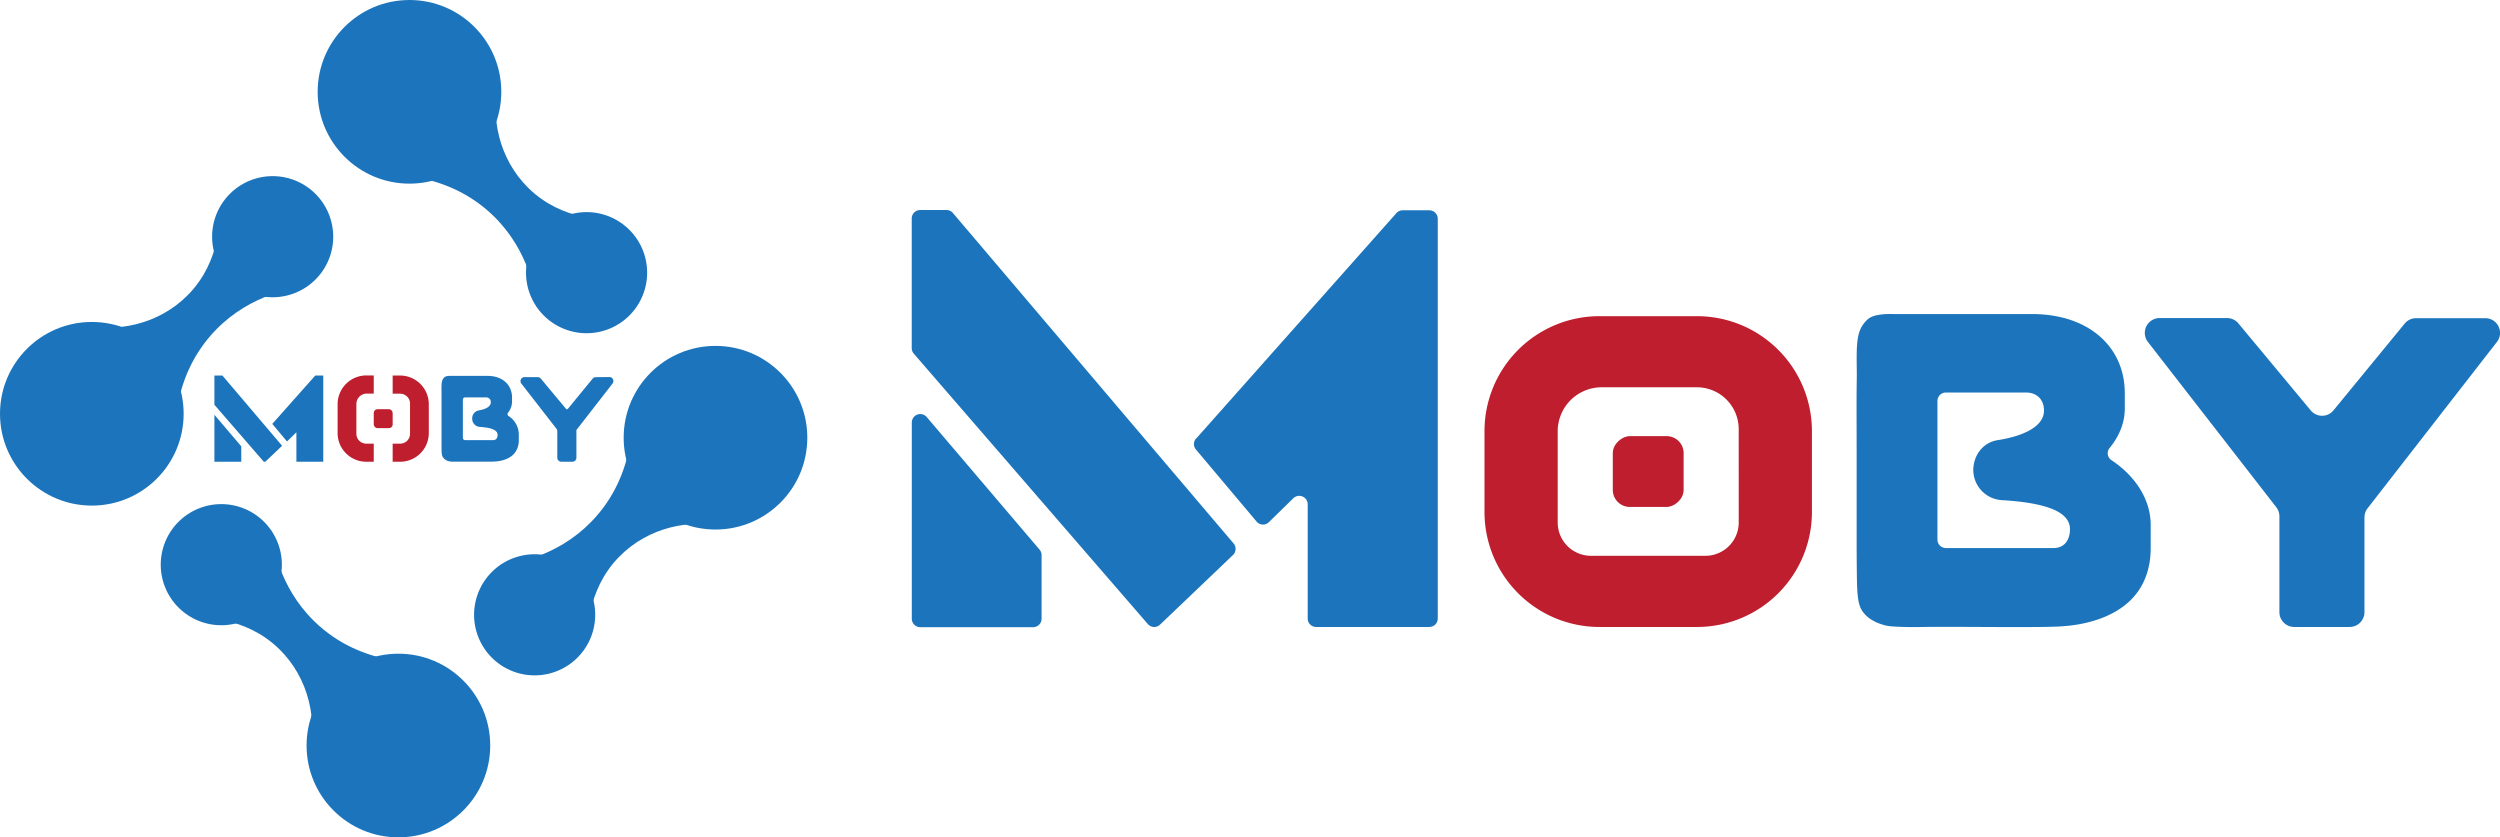 <svg xmlns="http://www.w3.org/2000/svg" viewBox="0 0 1180.28 395.32"><defs><style>.cls-1{fill:#1c75bc;}.cls-2{fill:#be1e2d;}</style></defs><g id="Layer_2" data-name="Layer 2"><g id="Layer_1-2" data-name="Layer 1"><path class="cls-1" d="M996.86,217.26a3.91,3.91,0,0,1-.91-5.73c4.63-5.64,7.19-12,7.19-18.62v-7.23c0-22.38-17.57-37.41-43.72-37.41-.06,0-7.37,0-22,0H894.56c-.85,0-2-.07-3.68,0a25,25,0,0,0-4.67.53,10.24,10.24,0,0,0-3.4,1.2,9.92,9.92,0,0,0-2,1.69A14,14,0,0,0,878,156.2c-1.84,4.92-1.41,12.91-1.38,20.5,0,1.88,0-.13-.08,6.77-.08,10.23,0,15.56,0,28.64v9.63c0,14.23,0,20.54,0,31.17,0,6,0,10.57.12,19.64.13,8.79.56,13.18,2.79,16.26,3.13,4.32,8.24,5.78,10.22,6.34,1.32.37,2.72.64,8.26.81,6.07.2,10.27,0,14,0,3.45,0,7.53,0,15.56,0l15.71.07c11.6,0,12.95,0,15.17,0,4.72,0,11.15-.09,14.56-.31,4.66-.29,26.38-1.65,36.81-17,2-3,5.63-9.42,5.63-19.91V247.8C1015.38,235.92,1008.18,224.77,996.86,217.26Zm-27.24,41.48H918.69a4,4,0,0,1-4-4V189.26a4,4,0,0,1,4-3.95h37.77c5,0,8.53,3.15,8.53,8.53,0,7.6-9.83,12-21.52,13.91-7.23.92-11.86,7.23-11.86,14.28A14.33,14.33,0,0,0,945,236.12c22.25,1.3,32.26,5.93,32.26,13.72C977.22,255.59,974.07,258.74,969.62,258.74Z"/><path class="cls-1" d="M1076.13,289V243.75a6.94,6.94,0,0,0-1.46-4.27L1014,161.37a7,7,0,0,1,5.49-11.21h31.93a6.94,6.94,0,0,1,5.34,2.5l34.17,41.1a6.94,6.94,0,0,0,10.71,0l33.64-41a6.94,6.94,0,0,1,5.37-2.54h32.7a6.94,6.94,0,0,1,5.48,11.21l-61.08,78.56a6.93,6.93,0,0,0-1.46,4.26V289a7,7,0,0,1-7,7h-26.23A7,7,0,0,1,1076.13,289Z"/><path class="cls-2" d="M801.12,149.27h-46a54.27,54.27,0,0,0-54.27,54.27V241.7A54.27,54.27,0,0,0,755.16,296h46a54.27,54.27,0,0,0,54.27-54.27V203.54A54.27,54.27,0,0,0,801.12,149.27Zm19.75,97.52a15.72,15.72,0,0,1-15.8,15.61H751.21a15.72,15.72,0,0,1-15.8-15.61V203.54a20.77,20.77,0,0,1,20.7-20.7h45a19.75,19.75,0,0,1,19.75,19.75Z"/><rect class="cls-2" x="761.42" y="205.9" width="33.44" height="33.44" rx="8.03" transform="translate(1000.76 -555.52) rotate(90)"/><path class="cls-1" d="M582.14,262l-34.49,32.91a3.93,3.93,0,0,1-2.73,1.1h0a4,4,0,0,1-3-1.37L431.44,167a3.93,3.93,0,0,1-1-2.59V103.15a4,4,0,0,1,3.95-4h12.47a4,4,0,0,1,3,1.39l132.51,156A4,4,0,0,1,582.14,262Zm-90.39.1v30a4,4,0,0,1-3.95,4H434.42a4,4,0,0,1-3.95-4V199.4a4,4,0,0,1,7-2.56L490.8,259.5A4,4,0,0,1,491.75,262.06Zm72.93-55,94.59-106.5a4,4,0,0,1,3-1.32h12.52a4,4,0,0,1,4,4V292a4,4,0,0,1-4,4H621.38a4,4,0,0,1-4-4V238a4,4,0,0,0-6.72-2.83l-11.62,11.36a3.94,3.94,0,0,1-5.78-.28l-28.7-34.09A4,4,0,0,1,564.68,207Z"/><circle class="cls-1" cx="43.35" cy="195.35" r="43.35"/><path class="cls-1" d="M148.73,132.18a28.59,28.59,0,1,1,.43-40.43A28.6,28.6,0,0,1,148.73,132.18Z"/><path class="cls-1" d="M103.49,98.31c.23,3.43,1.3,24.64-14.77,40.94-13.39,13.6-33.65,18.66-52.79,13.4l47,60.34c-.47-4.17-3.41-34.45,19.19-57.47,16.53-16.83,36.73-19.61,42.8-20.22Z"/><circle class="cls-1" cx="193.32" cy="43.35" r="43.35"/><path class="cls-1" d="M256.5,148.73a28.59,28.59,0,1,1,40.43.43A28.59,28.59,0,0,1,256.5,148.73Z"/><path class="cls-1" d="M290.36,103.49c-3.43.23-24.63,1.3-40.94-14.77-13.6-13.39-18.66-33.65-13.4-52.79l-60.34,47c4.17-.47,34.45-3.41,57.47,19.19,16.83,16.53,19.61,36.73,20.22,42.8Z"/><circle class="cls-1" cx="188.09" cy="351.97" r="43.35"/><path class="cls-1" d="M124.91,246.59a28.59,28.59,0,1,1-40.43-.43A28.59,28.59,0,0,1,124.91,246.59Z"/><path class="cls-1" d="M91.05,291.83c3.43-.23,24.63-1.3,40.94,14.77,13.6,13.4,18.66,33.66,13.39,52.79l60.35-47c-4.17.47-34.45,3.41-57.47-19.19-16.83-16.53-19.61-36.73-20.22-42.8Z"/><circle class="cls-1" cx="337.79" cy="206.65" r="43.35"/><path class="cls-1" d="M232.41,269.83a28.59,28.59,0,1,1-.43,40.43A28.59,28.59,0,0,1,232.41,269.83Z"/><path class="cls-1" d="M277.65,303.7c-.23-3.44-1.3-24.64,14.77-40.95,13.4-13.6,33.66-18.66,52.79-13.39L298.2,189c.47,4.17,3.41,34.45-19.19,57.47-16.53,16.84-36.73,19.62-42.8,20.22Z"/><path class="cls-1" d="M287.68,178a1.9,1.9,0,0,1,1.51,3.07l-17,21.87h-.06v13.15a1.9,1.9,0,0,1-1.9,1.9H265a1.9,1.9,0,0,1-1.9-1.9V203.58a1.88,1.88,0,0,0-.4-1.17l-16.56-21.3a1.9,1.9,0,0,1,1.5-3.07h6.21a1.9,1.9,0,0,1,1.46.68L267.2,193a.58.58,0,0,0,.91,0l11.68-14.24a1.89,1.89,0,0,1,1.47-.69Z"/><path class="cls-2" d="M176.45,209.45h-3.52a4.65,4.65,0,0,1-4.68-4.62v-14a4.92,4.92,0,0,1,4.68-5h3.52v-8.58h-3.52a13.58,13.58,0,0,0-13.54,13.54v13.66A13.54,13.54,0,0,0,172.93,218h3.52Z"/><path class="cls-2" d="M188.9,177.29h-3.52v8.58h3.52a4.67,4.67,0,0,1,4.68,4.68v14.28a4.65,4.65,0,0,1-4.68,4.62h-3.52V218h3.52a13.54,13.54,0,0,0,13.54-13.54V190.83A13.58,13.58,0,0,0,188.9,177.29Z"/><rect class="cls-2" x="176.45" y="193.2" width="8.93" height="8.93" rx="1.73"/><path class="cls-1" d="M133.18,210.46,125.24,218h-.7L101.22,191.1V177.29H105Zm-19.27.25V218H101.22V195.82Zm14.63-10.57,20.29-22.85h3.78V218H139.93V204.09l-4.43,4.33Z"/><path class="cls-1" d="M240.09,196.4a1.09,1.09,0,0,1-.24-1.57,8.3,8.3,0,0,0,1.89-5.11v-2c0-6.14-4.62-10.26-11.5-10.26H213.19c-.22,0-.54,0-1,0a7.16,7.16,0,0,0-1.23.14,2.25,2.25,0,0,0-1.42.8,3.87,3.87,0,0,0-.73,1.23c-.48,1.35-.37,3.55-.36,5.63,0,.51,0,0,0,1.85,0,2.81,0,4.27,0,7.86v11.19c0,1.65,0,2.9,0,5.39s.15,3.61.74,4.46a4.79,4.79,0,0,0,2.68,1.73,7.86,7.86,0,0,0,2.18.23c1.59,0,2.7,0,3.67,0h4.09l4.13,0h4c1.24,0,2.93,0,3.83-.09,1.22-.08,6.93-.45,9.67-4.65a9.72,9.72,0,0,0,1.49-5.46v-3.05A10.46,10.46,0,0,0,240.09,196.4Zm-7.17,11.38H219.53a1.07,1.07,0,0,1-1-1.09v-18a1.06,1.06,0,0,1,1-1.08h9.93a2.15,2.15,0,0,1,2.25,2.34c0,2.08-2.59,3.3-5.66,3.81a3.78,3.78,0,0,0-3.12,3.92,3.86,3.86,0,0,0,3.51,3.86c5.85.36,8.48,1.63,8.48,3.77C234.92,206.91,234.09,207.78,232.92,207.78Z"/></g></g></svg>
